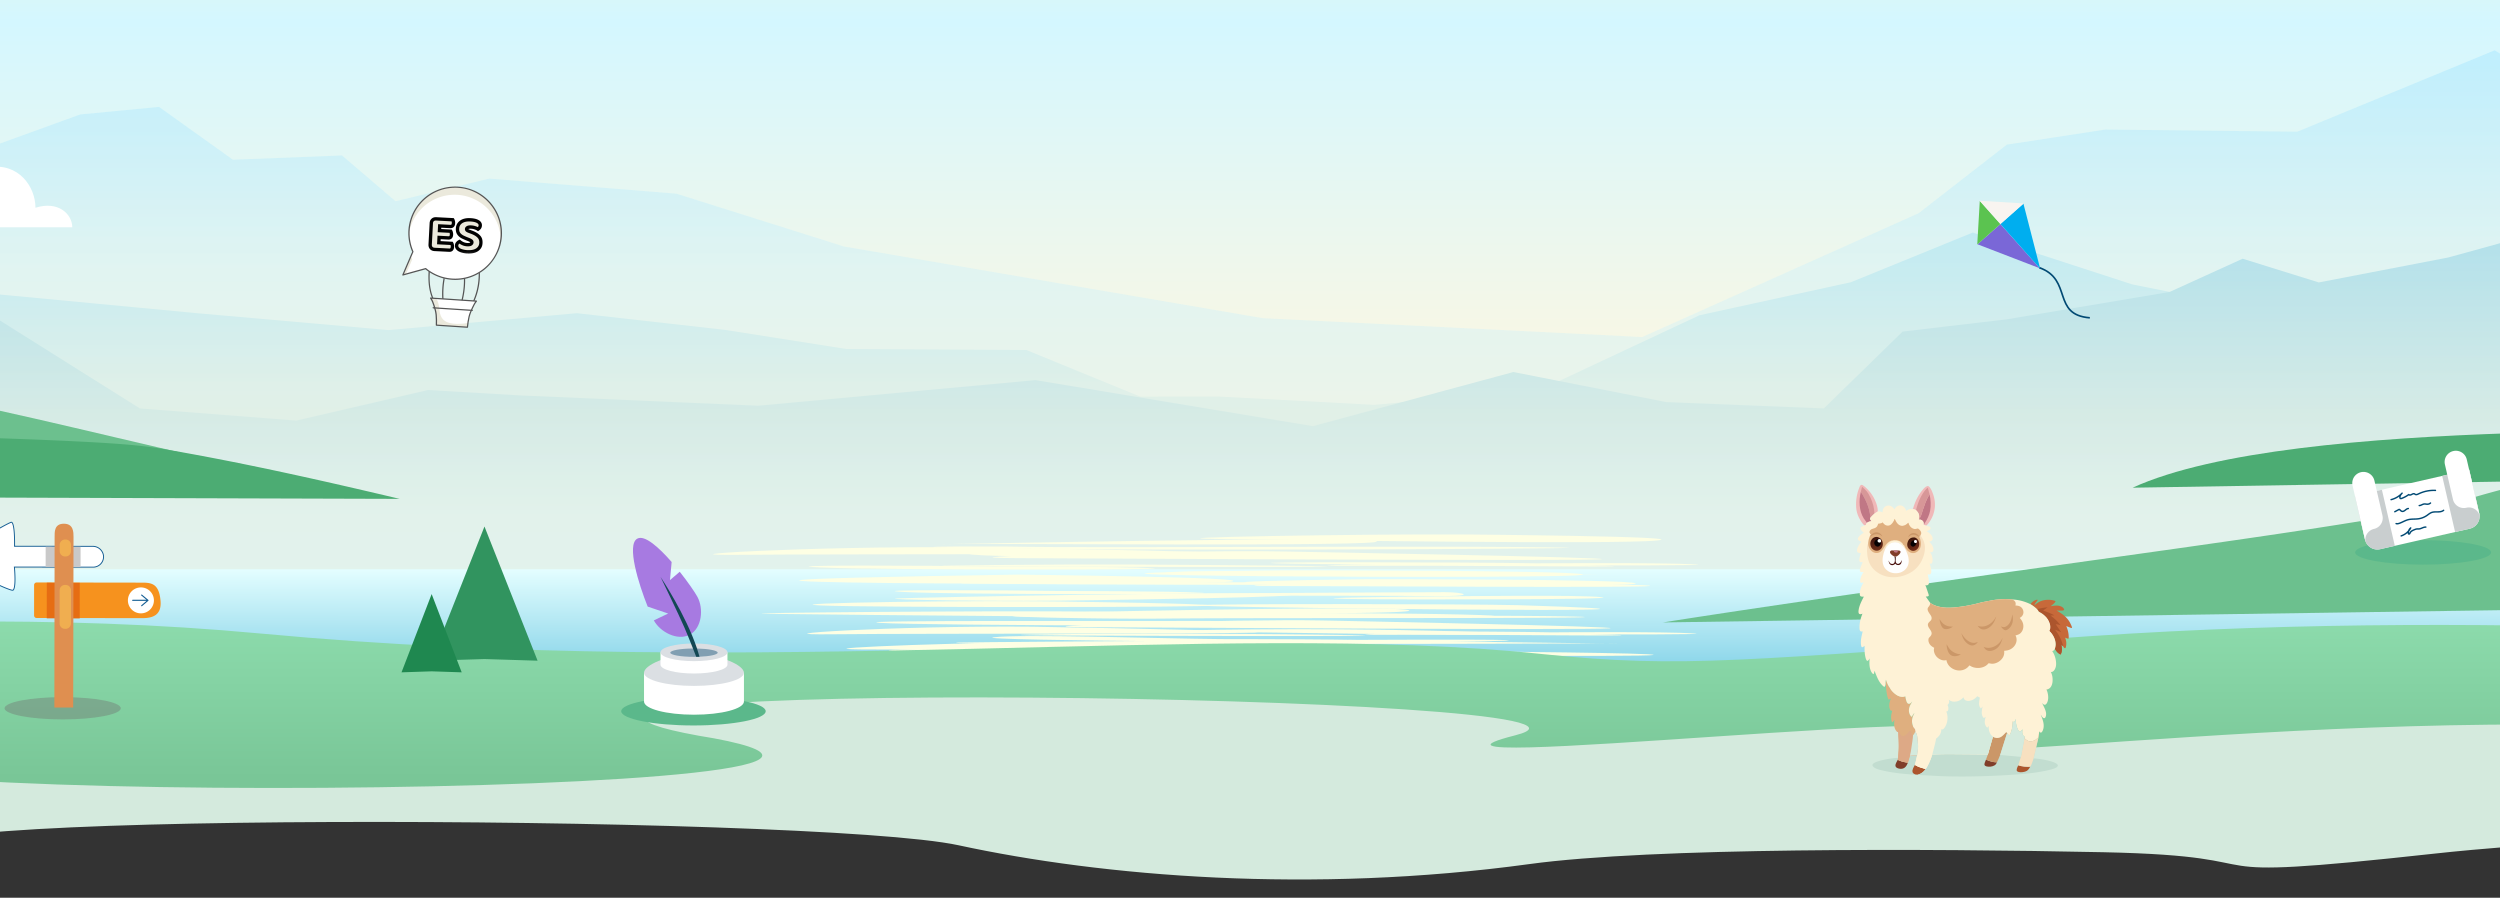 <svg xmlns="http://www.w3.org/2000/svg" width="660" height="237" fill="none" preserveAspectRatio="none" viewBox="0 0 660 237"><rect x="0" y="0" width="660" height="237" fill="#333333" stroke="none"/><g clip-path="url(#a)"><path fill="url(#b)" d="M-112.828-.041h856.059v158.3h-856.059z"/><g clip-path="url(#c)"><mask id="e" width="1234" height="466" x="-301" y="-17" maskUnits="userSpaceOnUse" style="mask-type:alpha"><path fill="url(#d)" d="M-300.33 448.129H932.425V-16.427H-300.33z"/></mask><g mask="url(#e)" opacity=".3"><path fill="url(#f)" d="m-266.611 1.337 57.532 16.932 37.724 17.926 50.734-14.94h37.724l54.636 26.889 49.43-17.927 20.815-1.989 19.513 13.943 28.775-1.14 14.152 12.093 24.717-5.975 49.433 3.984 44.227 13.942 110.573 18.921 100.167 4.979 72.976-32.688 23.286-18.1 26.018-3.986 50.656.563 52.109-21.476 26.018 16.002 61.139-15.934 28.619-1.992 33.822 8.962L855.015-.587l41.626-9.959 39.028 18.921 26.749-2.986V324.07H-266.611z"/><path fill="url(#g)" d="m953.199 38.206-50.572 24.437-53.33 8.297-75.341 6.767-38.413 3.594-44.989-1.267-45.049-3.007-45.608 5.443-36.994-7.39-42.098-13.687-32.148 13.108-40.017 8.735-41.801 19.58-44.006 4.073-41.009-2.191-20.809.018-30.055-12.307-47.503-.268-31.971-5.037-39.186-4.42-49.728 4.459-49.844-4.394-89.865-8.509L-88.7 61.723l-49.867-24.696-47.561 22.627-78.932-21.448v291.993H1003.51V45.951z"/><path fill="url(#h)" d="m1025.73 119.098-69.09 4.003-63.718-9.893-29.847-10.237-24.922-16.865-61.131-11.379-64.854-6.388-30.428-10.12-35.438 9.766-34.145 6.578-20.1-6.262-19.274 8.77-43.167 7.257-27.318 3.205-20.812 20.3-41.628-1.683-40.326-7.934-52.93 14.296-73.254-12.159-73.202 6.763-62.672-2.713-24.479-1.43-34.773 8.065-41.294-3.205-70.58-44.354-29.715 17.634-127.981-35.269-98.091 46.29 98.091 239.417H1037.68V122.557z"/></g></g><path fill="#545454" d="M113.264 70.752c-.155.944-.18 1.918-.16 2.87.041 1.941.372 3.928 1.23 5.69.538 1.1 1.285 2.084 2.245 2.847.167.133.391-.114.224-.248-2.966-2.363-3.594-6.57-3.317-10.133.026-.32.056-.644.105-.963.034-.21-.292-.277-.326-.067zM126.347 71.984c.053.684.007 1.383-.057 2.065a17.2 17.2 0 0 1-1.153 4.824 15 15 0 0 1-1.721 3.145c-.122.174.122.395.248.223 1.973-2.745 2.99-6.144 3.031-9.513a10 10 0 0 0-.013-.765c-.015-.211-.35-.194-.331.022zM117.783 70.884c-1.167 3.4-1.301 7.02-.765 10.553.033.21.364.188.331-.022-.532-3.51-.397-7.09.759-10.464.07-.202-.257-.265-.325-.067M122.317 71.628c.458 3.517-.12 7.046-1.337 10.362-.073.198.221.353.295.151 1.237-3.37 1.839-6.953 1.372-10.535-.029-.21-.359-.191-.33.022"/><path fill="#fff" d="m119.625 79.084.299.02 5.853.389s-.821.946-1.721 3.41c-.333.907-.506 2.2-.653 3.478l-3.945-.261-.299-.021-3.945-.262c.023-1.29.025-2.59-.186-3.538-.566-2.559-1.339-3.612-1.339-3.612l5.937.392z"/><path fill="#fff" d="M121.513 84.299a9.4 9.4 0 0 1-1.889.09c-.68-.041-1.878.055-2.345-.574-.266-.357-.265-.953-.304-1.376-.049-.53-.11-1.043-.233-1.561-.094-.38-.197-.758-.328-1.129l8.671.576s-.928.983-1.869 3.534c-.484.325-1.147.356-1.703.436z"/><path fill="#ebe9dc" d="M115.128 78.785c.646.855.8 2.083.899 3.11.13 1.341.61 2.52 1.906 3.107 1.027.464 2.384.54 3.501.482.686-.035 1.411-.08 2.105-.217-.048.365-.094.74-.14 1.114l-8.188-.545c.023-1.29.025-2.59-.187-3.537-.565-2.56-1.339-3.613-1.339-3.613l1.438.098z"/><path fill="#fff" stroke="#fff" stroke-miterlimit="10" stroke-width=".111" d="M124.939 50.387c-6.197-2.636-13.359.237-16.003 6.416a12.1 12.1 0 0 0 .049 9.645l-2.628 6.146 6.01-1.661a12.2 12.2 0 0 0 3.004 1.829c6.197 2.635 13.359-.238 16.003-6.416 2.643-6.179-.238-13.32-6.436-15.955z"/><path fill="#ebe9dc" d="M108.796 58.81c2.643-6.178 9.81-9.05 16.003-6.416a12.16 12.16 0 0 1 7.402 11.707 12.156 12.156 0 0 0-7.154-13.67c-6.197-2.635-13.36.238-16.003 6.417a12.1 12.1 0 0 0-.969 4.261c.16-.775.401-1.543.72-2.294zM108.845 68.456a14 14 0 0 1-.286-.718l-2.098 4.9.672-.187 1.706-3.992z"/><path fill="#545454" d="M125.015 50.24a12.5 12.5 0 0 0-7.878-.62 12.3 12.3 0 0 0-6.588 4.187c-1.952 2.406-2.947 5.525-2.727 8.613.058.793.193 1.584.4 2.354q.162.596.382 1.175.056.15.119.3c.008.025.12.25.119.124-.002.009-.014.024-.016.033-.023.176-.169.399-.238.56l-.442 1.038c-.631 1.473-1.266 2.94-1.889 4.415q-.021.051-.042.096a.166.166 0 0 0 .201.23c1.759-.486 3.513-.974 5.27-1.456.245-.067.491-.138.74-.204l-.165-.034c2.335 1.912 5.318 2.946 8.337 2.841a12.46 12.46 0 0 0 7.328-2.73c2.066-1.665 3.678-4.178 4.294-6.868.617-2.69.307-5.391-.801-7.823a12.42 12.42 0 0 0-6.398-6.235c-.196-.085-.348.213-.152.294 3.236 1.389 5.742 4.136 6.785 7.493s.52 7.128-1.419 10.102a12 12 0 0 1-8.506 5.337 12.15 12.15 0 0 1-5.174-.448 12.2 12.2 0 0 1-3.544-1.8q-.154-.113-.305-.234c-.081-.067-.194-.203-.303-.22-.07-.015-.154.022-.221.04q-2.856.79-5.703 1.58l-.169.046.202.231 1.606-3.75.885-2.067c.045-.108.125-.232.149-.349.031-.147-.085-.31-.139-.444a12.026 12.026 0 0 1-.557-1.745c-.744-3.12-.165-6.458 1.551-9.166 1.414-2.238 3.587-3.957 6.078-4.857s5.264-.948 7.798-.128c.335.11.667.237.997.372.196.081.347-.213.151-.294z"/><mask id="i" width="15.508" height="10.78" x="112.585" y="56.708" fill="#000" maskUnits="userSpaceOnUse"><path fill="#fff" d="M112.585 56.708h15.508v10.78h-15.508z"/><path d="M113.859 58.946q.03-.57.379-.883.348-.315.918-.284l4.372.232q.084.15.138.393.067.242.053.507-.027.504-.263.703-.224.201-.581.182l-2.795-.148-.065 1.232 2.98.158q.085.15.139.393.068.229.053.494-.027.504-.25.704-.222.201-.581.182l-2.437-.13-.074 1.392 3.405.18q.085.15.138.393.067.242.053.507-.027.504-.264.717-.223.2-.581.182l-3.868-.206q-.569-.03-.883-.379-.313-.348-.283-.918zm9.396 4.111a17 17 0 0 1-1.038-.453 3.4 3.4 0 0 1-.795-.547 2.2 2.2 0 0 1-.507-.718q-.164-.42-.132-1.003.059-1.126.956-1.756.91-.63 2.473-.546.57.03 1.056.135t.821.296q.35.178.534.454a.93.93 0 0 1 .167.606 1.1 1.1 0 0 1-.19.588q-.172.23-.406.39a2.9 2.9 0 0 0-.765-.36 3.8 3.8 0 0 0-1.065-.202q-.596-.03-.884.126-.287.144-.3.396a.4.4 0 0 0 .155.34q.166.129.505.253l.69.262q1.224.464 1.853 1.122.644.645.587 1.704-.06 1.127-.984 1.781-.924.642-2.646.55a6 6 0 0 1-1.134-.166 3.7 3.7 0 0 1-.899-.326 1.9 1.9 0 0 1-.584-.51 1.1 1.1 0 0 1-.177-.673.97.97 0 0 1 .26-.637q.239-.267.512-.398.355.31.874.551.532.24 1.168.275.65.034.924-.15.276-.186.29-.45a.44.44 0 0 0-.191-.409 2.5 2.5 0 0 0-.581-.31z"/></mask><path fill="#ebe9dc" d="M113.859 58.946q.03-.57.379-.883.348-.315.918-.284l4.372.232q.084.15.138.393.067.242.053.507-.027.504-.263.703-.224.201-.581.182l-2.795-.148-.065 1.232 2.98.158q.085.15.139.393.068.229.053.494-.027.504-.25.704-.222.201-.581.182l-2.437-.13-.074 1.392 3.405.18q.085.15.138.393.067.242.053.507-.027.504-.264.717-.223.2-.581.182l-3.868-.206q-.569-.03-.883-.379-.313-.348-.283-.918zm9.396 4.111a17 17 0 0 1-1.038-.453 3.4 3.4 0 0 1-.795-.547 2.2 2.2 0 0 1-.507-.718q-.164-.42-.132-1.003.059-1.126.956-1.756.91-.63 2.473-.546.57.03 1.056.135t.821.296q.35.178.534.454a.93.93 0 0 1 .167.606 1.1 1.1 0 0 1-.19.588q-.172.23-.406.39a2.9 2.9 0 0 0-.765-.36 3.8 3.8 0 0 0-1.065-.202q-.596-.03-.884.126-.287.144-.3.396a.4.4 0 0 0 .155.34q.166.129.505.253l.69.262q1.224.464 1.853 1.122.644.645.587 1.704-.06 1.127-.984 1.781-.924.642-2.646.55a6 6 0 0 1-1.134-.166 3.7 3.7 0 0 1-.899-.326 1.9 1.9 0 0 1-.584-.51 1.1 1.1 0 0 1-.177-.673.97.97 0 0 1 .26-.637q.239-.267.512-.398.355.31.874.551.532.24 1.168.275.65.034.924-.15.276-.186.29-.45a.44.44 0 0 0-.191-.409 2.5 2.5 0 0 0-.581-.31z"/><path fill="#000" d="m119.528 58.011.385-.217-.12-.212-.242-.013zm.138.393-.432.095.003.011.003.011zm-.21 1.21-.286-.337-.01.009zm-3.376.034.023-.442-.441-.023-.024.442zm-.065 1.232-.442-.023-.023.441.441.024zm2.98.158.385-.217-.119-.212-.242-.013zm.139.393-.432.095.003.015.005.015zm-3.215 1.25.023-.441-.441-.023-.023.441zm-.074 1.392-.441-.024-.024.442.442.023zm3.405.18.385-.217-.119-.212-.243-.012zm.138.393-.431.095.002.011.003.011zm-.211 1.224-.295-.329zm-5.332-.403.329-.295zm.014-6.521.441.023c.016-.29.106-.463.234-.578l-.296-.328-.296-.33c-.338.305-.5.72-.525 1.19zm.379-.883.296.328c.127-.114.309-.186.599-.17l.023-.442.024-.441c-.47-.025-.9.092-1.238.396zm.918-.284-.023.442 4.371.232.024-.442.023-.442-4.371-.231zm4.372.232-.385.217c.028.05.061.136.091.271l.432-.095.432-.096a1.9 1.9 0 0 0-.185-.514zm.138.393-.426.117q.047.17.037.367l.442.023.442.024a2 2 0 0 0-.068-.649zm.053.507-.442-.023c-.015.287-.087.372-.107.389l.286.337.285.338c.295-.25.399-.634.42-1.017zm-.263.703-.296-.328c-.045.04-.116.076-.262.069l-.023.441-.023.442c.331.017.647-.068.9-.295zm-.581.182.023-.441-2.795-.148-.023.441-.023.442 2.795.148zm-2.795-.148-.442-.023-.065 1.232.442.023.441.023.066-1.231zm-.065 1.232-.024.442 2.981.158.023-.442.024-.441-2.981-.159zm2.98.158-.385.217c.028.05.062.136.092.271l.432-.095.431-.096a1.9 1.9 0 0 0-.185-.514zm.139.393-.424.125q.045.149.036.346l.441.023.442.023a1.9 1.9 0 0 0-.071-.642zm.053.494-.441-.023c-.016.293-.086.382-.104.398l.295.33.296.328c.279-.251.376-.632.396-1.01zm-.25.704-.295-.329c-.045.04-.117.077-.262.07l-.024.44-.023.442c.331.018.647-.067.9-.294zm-.581.182.024-.442-2.438-.129-.023.442-.023.441 2.437.13zm-2.437-.13-.441-.023-.074 1.391.441.023.442.024.074-1.391zm-.074 1.392-.023.441 3.404.18.024-.441.023-.441-3.404-.181zm3.405.18-.385.217c.028.05.062.136.092.271l.431-.095.432-.096a1.9 1.9 0 0 0-.185-.514zm.138.393-.426.117q.048.17.038.367l.441.023.442.024a2 2 0 0 0-.068-.649zm.053.507L119 65.13c-.016.284-.087.382-.118.411l.295.329.296.329c.284-.256.389-.635.41-1.022zm-.264.717-.295-.329c-.045.04-.117.077-.262.069l-.024.442-.023.441c.331.018.647-.067.9-.294zm-.581.182.024-.442-3.868-.205-.024.441-.023.442 3.868.205zm-3.868-.206.024-.441c-.29-.016-.464-.106-.578-.233l-.329.296-.329.295c.304.338.719.5 1.189.525zm-.883-.379.329-.295c-.114-.127-.186-.31-.171-.6l-.441-.023-.442-.023c-.025.47.092.9.396 1.237zm-.283-.918.441.024.297-5.604-.441-.023-.442-.024-.297 5.604zm9.693-1.492-.164.41.002.002zm-1.038-.453-.201.394.009.004zm-1.302-1.265-.412.16.004.009.003.008zm.824-2.76-.251-.363-.003.002zm3.529-.41.094-.432zm.821.296-.218.385.009.005.008.004zm.534.454-.367.246.006.009zm-.023 1.194.354.264.006-.008zm-.406.39-.257.36.251.18.255-.175zm-.765-.36-.148.418.01.003zm-1.949-.076.199.395.007-.003.007-.004zm-.145.736-.288.336.009.007.008.007zm.505.253.157-.413-.005-.002zm.69.262-.157.414zm1.853 1.122-.319.305.006.007zm-.397 3.485.252.364.003-.003zm-3.78.384.11-.428-.009-.002zm-.899-.326-.224.381.008.005.008.004zm-.584-.51-.371.241.006.01.007.01zm.083-1.31.321.304.007-.008zm.512-.398.291-.333-.22-.192-.263.127zm.874.551-.186.401.004.002zm2.092.124.247.368zm.099-.858-.269.35.007.007.008.005zm-.581-.31.166-.41-.004-.001zm-.547-.215.165-.41q-.56-.225-1.012-.442l-.191.399-.192.398q.482.232 1.066.466zm-1.038-.453.2-.394a3 3 0 0 1-.692-.475l-.303.322-.303.322q.383.358.897.619zm-.795-.547.303-.322a1.7 1.7 0 0 1-.404-.572l-.406.176-.405.177q.215.491.609.863zm-.507-.718.412-.16c-.08-.208-.121-.476-.103-.82l-.441-.023-.442-.024c-.023.434.025.834.162 1.188zm-.132-1.003.441.023c.033-.62.286-1.078.769-1.417l-.254-.362-.254-.362c-.713.5-1.097 1.213-1.144 2.094zm.956-1.756.252.364c.499-.345 1.214-.521 2.198-.469l.023-.441.024-.442c-1.1-.058-2.034.13-2.748.624zm2.473-.546-.023.441q.538.03.985.126l.094-.432.094-.432a7 7 0 0 0-1.126-.145zm1.056.135-.094.432c.292.064.522.15.697.249l.218-.385.219-.384a3.4 3.4 0 0 0-.946-.344zm.821.296-.201.394a.94.94 0 0 1 .368.306l.367-.246.367-.247a1.8 1.8 0 0 0-.7-.6zm.534.454-.361.255c.062.087.094.19.087.328l.441.023.442.024a1.38 1.38 0 0 0-.248-.886zm.167.606-.441-.023a.66.66 0 0 1-.11.355l.361.256.36.256c.171-.241.256-.52.272-.82zm-.19.588-.355-.264q-.127.17-.301.29l.25.364.249.365q.296-.202.511-.49zm-.406.39.256-.36a3.3 3.3 0 0 0-.883-.42l-.138.42-.138.421c.298.098.507.2.646.3zm-.765-.36.148-.416a4.2 4.2 0 0 0-1.19-.227l-.023.441-.024.442c.352.018.664.08.941.177zm-1.065-.202.023-.441c-.422-.023-.818.014-1.119.18l.212.387.213.388c.081-.045.274-.092.647-.072zm-.884.126-.198-.395c-.288.145-.524.397-.543.768l.441.023.442.023-.002.009-.006.01c0 .001.013-.017.065-.043zm-.3.396-.441-.023a.85.85 0 0 0 .308.699l.288-.336.288-.335-.011-.01.004.007q.004.007.005.015l.001.006zm.155.34-.271.35c.164.126.381.23.623.318l.153-.415.152-.415a1.6 1.6 0 0 1-.386-.187zm.505.253-.158.413.691.263.157-.414.157-.413-.69-.262zm.69.262-.157.414c.78.295 1.332.639 1.691 1.013l.319-.305.32-.306c-.481-.502-1.164-.906-2.017-1.23zm1.853 1.122-.313.312c.326.326.491.765.459 1.369l.441.023.442.024c.043-.81-.184-1.507-.716-2.04zm.587 1.704-.441-.023c-.033.615-.292 1.085-.799 1.444l.256.36.255.361c.727-.514 1.124-1.232 1.171-2.118zm-.984 1.781-.252-.363c-.503.35-1.271.53-2.371.472l-.023.442-.024.441c1.197.064 2.192-.122 2.922-.628zm-2.646.55.023-.44a5.4 5.4 0 0 1-1.047-.154l-.11.428-.11.429q.573.145 1.22.18zm-1.134-.166.101-.43a3.3 3.3 0 0 1-.792-.287l-.208.39-.208.391q.448.237 1.006.367zm-.899-.326.223-.382a1.4 1.4 0 0 1-.449-.387l-.358.26-.358.26c.183.251.427.46.718.63zm-.584-.51.371-.24a.66.66 0 0 1-.107-.41l-.441-.023-.442-.023c-.018.337.064.655.248.937zm-.177-.673.441.023a.53.53 0 0 1 .14-.356l-.321-.304-.322-.304a1.42 1.42 0 0 0-.38.918zm.26-.637.328.296c.129-.143.255-.237.376-.296l-.192-.398-.192-.398a2.1 2.1 0 0 0-.649.5zm.512-.398-.291.333q.413.359.979.62l.186-.402.186-.401a3.2 3.2 0 0 1-.769-.483zm.874.551-.182.403a3.7 3.7 0 0 0 1.327.313l.023-.441.023-.442q-.56-.031-1.008-.236zm1.168.275-.023.441c.45.024.884-.017 1.194-.224l-.247-.368-.246-.367c-.057.039-.24.098-.655.076zm.924-.15.247.367c.267-.18.466-.444.485-.794l-.442-.023-.442-.024c0 .011-.002.018-.009.03a.3.3 0 0 1-.085.076zm.29-.45.442.023a.88.88 0 0 0-.379-.794l-.254.362-.254.362.008.006-.004-.007-.001-.002v.026zm-.191-.409.27-.35a3 3 0 0 0-.685-.37l-.166.41-.166.41c.233.095.386.18.478.25zm-.581-.31.162-.411-.547-.215-.162.411-.162.412.547.215z" mask="url(#i)"/><path fill="#545454" d="M119.637 79.248q2.673.18 5.347.357c.268.019.536.033.804.052l-.133-.275c-.464.536-.792 1.223-1.091 1.856-.348.737-.674 1.5-.873 2.29-.232.923-.345 1.88-.454 2.824l.154-.131c-2.154-.141-4.311-.287-6.465-.428q-.862-.056-1.724-.116l.177.153c.015-.927.032-1.862-.065-2.79-.09-.813-.308-1.616-.563-2.396-.229-.688-.492-1.451-.926-2.046l-.13.257c1.729.113 3.458.23 5.187.342.25.015.5.035.75.05.215.013.188-.317-.022-.33q-2.593-.17-5.187-.34c-.251-.016-.5-.036-.751-.051-.125-.008-.196.162-.13.257.42.574.668 1.303.887 1.97.255.78.474 1.584.554 2.4.09.894.075 1.799.056 2.698-.002.099.092.15.177.154 2.154.14 4.311.287 6.464.428q.864.054 1.724.116c.067.005.145-.065.154-.131.104-.918.214-1.839.431-2.733.191-.792.517-1.555.864-2.292.285-.61.599-1.272 1.041-1.786.101-.119.005-.265-.133-.276-1.792-.12-3.579-.236-5.37-.356l-.778-.052c-.214-.013-.188.318.023.33z"/><path fill="#545454" d="m124.667 81.774-3.476-.228c-1.859-.121-3.713-.246-5.572-.367l-1.273-.086c-.214-.012-.188.318.023.33l3.476.228c1.859.121 3.712.246 5.571.367l1.273.086c.215.013.188-.318-.022-.33"/><path fill="#fff" d="M718.431 68.842h-56.875c-2.031-6.3 1.956-9.056 4.665-9.806-1.355-2.95-.678-10.331 6.394-12.526 7.072-2.194 13.065 3.176 14.971 6.826 10.758-3.825 19.41 1.5 18.958 9.206 9.555-3.45 11.887 2.12 11.887 6.3M19.076 59.998H-17.88c-1.185-7.31 6.854-6.482 6.854-6.482s0-8.014 7.983-9.34 12.406 5.14 12.406 10.673c6.055-1.94 9.714 1.732 9.714 5.149"/><path stroke="#014973" stroke-miterlimit="10" stroke-width=".442" d="M538.35 70.654c8.922 3.136 3.224 12.452 13.366 13.247"/><path fill="#7a67d7" d="m522.062 64.492 16.457 6.34-10.415-11.686z"/><path fill="#5bc350" d="M522.664 53.042 522 64.455l.063.037 6.042-5.346z"/><path fill="#00aeef" d="m538.521 70.833.075.044-4.412-17.11-6.079 5.38z"/><path fill="#f8f4f0" d="M522.666 53v.042l5.44 6.104 6.079-5.379-.028-.07z"/><g clip-path="url(#j)"><path fill="url(#k)" d="M877.227 150.292H-188.771v497.082H877.227z"/></g><g fill="#feffe4" clip-path="url(#l)"><path d="M281.89 145.869c-8.971.473-33.012-.434-25.018.55 7.995.984 86.365.632 86.365.308 0-.323-27.372.173-38.697-.261-7.496-.277-15.056-.477-22.65-.597M333.118 170.112c-32.791 1.242-87.872-.295-80.006-.48 7.865-.184 133.781-1.055 144.252-.662 10.47.392-64.246 1.142-64.246 1.142M248.992 143.637c7.478-.24 118.861.75 114.375-.758-4.485-1.509-121.853.999-114.375.758M424.477 151.692c-7.622-.174-121.1.54-116.528-.548 4.571-1.087 124.142.72 116.528.548M298.368 149.038c-19.42-.095-60.679.296-46.72.443s106.789.337 98.321.05c-8.469-.286-51.601-.493-51.601-.493M299.66 153.641c-134.269.372 68.179 1.11 67.274.571-4.248-.494-67.274-.571-67.274-.571M266.073 144.293c-21.53-.098-22.966.113-15.789.346 37.534.815 165.064.322 163.937-.035-24.609-.689-124.472.181-148.148-.311M284.618 161.756c-23.87.464-20.813 1.108-5.06 1.2s125.592.536 114.074-.425-109.014-.775-109.014-.775M381.496 156.327c-23.052.096-86.164.36-76.454.701s58.254.164 72.205.341 9.086-1.063 4.249-1.042"/><path d="M394.478 148.706c-25.118-.169-59.093.766-36.644.66s60.069.282 67.353.148c7.285-.135-30.709-.808-30.709-.808M337.632 145.573c-24.48-.459-97.244 1.647-69.363 1.771 27.882.124 148.249.8 154.364.31 6.114-.49-85.001-2.081-85.001-2.081M338.996 150.56c-116.981 1.315 82.13 2.509 78.879 1.098-2.038-1.141-78.879-1.098-78.879-1.098"/><path d="M405.638 148.718c-18.365-.33-80.243-.429-68.688 0 11.554.43 119.686.844 110.844.295s-42.156-.295-42.156-.295M285.149 158.883c-26.554-.574-81.599.335-68.681.946s106.079.53 103.344 0-34.663-.946-34.663-.946M383.871 153.752c-32.639-.499-64.734.943-48.349.944s97.99.532 100.036 0c2.045-.531-51.687-.944-51.687-.944"/><path d="M290.029 158.426c-25.119.529-59.158-.138-53.036-.443 6.122-.306 91.797-1.889 102.677-1.138s-49.641 1.581-49.641 1.581M383.355 157.425c-12.402.01-40.965.456-28.04.689s73.353.223 67.612-.456-39.572-.233-39.572-.233M262.004 149.54c-15.495-.24-60.844-.434-45.307.272 15.538.705 95.773.68 87.613.199s-42.306-.471-42.306-.471M319.281 163.928c-19.721.121-97.244-.258-87.046.502s126.051.989 126.949.608-39.903-1.11-39.903-1.11M400.873 159.764c-13.636-.351-80.243-.407-85.001 0-8.956.551 166.134 2.528 85.001 0M288.622 161.454c-23.747-.295-100.595.346-85.632.597s138.044 1.315 143.484.934-57.852-1.531-57.852-1.531M322.331 168.722c-16.435-.148-53.108-1.379-60.048-.47-6.94.91 99.24 1.59 101.134 1.023s-41.086-.553-41.086-.553M292.009 170.977c-141.639.411 20.555 2.638 44.252 1.493 13.88-1.107-44.252-1.493-44.252-1.493M363.482 166.243c-27.874-.443-66.7.343-50.761.466 15.94.122 86.121 1.341 83.566.634-2.555-.706-32.805-1.1-32.805-1.1M363.482 170.651c-18.394-.26-70.331-.392-54.478-.358s65.796 1.568 73.382 1.221-18.904-.863-18.904-.863M288.83 175.506c-23.388-.064-58.784 1.359-43.612 1.36s103.272 1.898 99.677.334c-3.596-1.564-56.065-1.694-56.065-1.694M363.482 172.637c-21.53.409-74.917.965-50.76 1.173 24.156.208 87.993.763 86.12 0s-35.36-1.173-35.36-1.173M361.523 179.062c-20.856-.252-71.538.326-52.519.943s95.586.764 89.859-.183-37.34-.76-37.34-.76M330.764 182.794c-13.794.182-59.251-.382-54.658.226s114.928.703 102.16.211c-12.767-.491-47.502-.437-47.502-.437M313.683 185.629c-31.154-.361-69.463 1.451-46.476 1.227 22.987-.225 99.598 1.298 101.643.566s-55.167-1.793-55.167-1.793M357.318 184.654c-22.478-.018-56.187.656-39.336.885s78.154.852 73.045.095c-5.11-.758-33.709-.98-33.709-.98M304.719 189.072c-20.432.187-59.25.613-43.928.903s82.747 1.033 84.793.244c2.045-.79-40.865-1.147-40.865-1.147M376.737 187.825c-21.96-.026-57.205.483-42.902.632s66.399.782 66.908.11c.51-.671-24.006-.742-24.006-.742M345.885 192.255c-19.549.061-55.303.053-43.555.472s70.999.667 72.535-.079c1.536-.747-28.98-.393-28.98-.393M254.691 144.483c-42.048-.338-84.097 2.256-58.748 1.989s141.689 0 123.259-.663c-18.429-.662-64.511-1.326-64.511-1.326M268.52 151.699c-152.009 2.286 43.879 3.012 56.445 1.855 7.485-1.192-56.445-1.855-56.445-1.855M387.316 141.109c-28.8-.184-87.556.877-65.667 1.181s105.412 1.493 115.775.398-50.108-1.579-50.108-1.579"/><path d="M299.064 164.094c-8.023.475-29.546-.434-22.369.55 7.176.985 77.235.632 77.235.309s-24.479.172-34.606-.261a855 855 0 0 0-20.26-.598M344.88 188.334c-29.324 1.243-78.592-.295-71.552-.479 7.041-.185 119.643-1.056 129.023-.663 9.38.392-57.471 1.142-57.471 1.142M269.647 161.86c6.681-.24 106.301.749 102.289-.759-4.011-1.508-108.978 1.001-102.289.759M426.58 169.914c-6.811-.174-108.296.54-104.213-.547s111.024.72 104.213.547M313.805 167.267c-17.367-.096-54.27.295-41.79.442s95.515.337 87.915.05c-7.6-.286-46.125-.492-46.125-.492M314.975 171.864c-120.095.371 61.002 1.109 60.169.571-3.818-.495-60.169-.571-60.169-.571M284.919 162.515c-41.898-.213 1.378 1.033 23.353.782s120.755.05 109.15-.472c-21.989-.688-111.325.183-132.503-.31M301.504 179.979c-21.35.463-18.659 1.108-4.521 1.199 14.138.092 112.33.536 102.017-.425-10.313-.96-97.496-.774-97.496-.774M388.178 174.549c-20.619.096-77.057.361-68.38.701 8.677.341 52.103.164 64.59.341s8.096-1.062 3.79-1.042M399.76 166.929c-22.463-.17-52.856.766-32.776.659 20.081-.106 53.725.282 60.234.148s-27.458-.807-27.458-.807"/><path d="M348.921 163.8c-21.896-.459-86.968 1.647-62.036 1.771s132.583.8 138.051.311c5.469-.488-76.015-2.082-76.015-2.082M361.25 152.902c-104.607 1.312 73.368 2.509 70.547 1.098-1.823-1.141-70.547-1.098-70.547-1.098M409.707 166.94c-16.42-.33-71.767-.429-61.425 0 10.341.43 107.033.845 99.132.296-7.902-.549-37.707-.296-37.707-.296M303.916 171.974c-23.719-.574-72.98.335-61.425.945 11.554.609 94.876.531 92.443 0-2.433-.532-31.018-.945-31.018-.945M390.273 171.974c-29.195-.497-57.895.943-43.24.945 14.655.001 87.635.531 89.458 0 1.823-.532-46.218-.945-46.218-.945M306.363 176.649c-22.506.53-52.914-.138-47.438-.451s82.101-1.889 91.862-1.138-44.424 1.589-44.424 1.589M389.814 175.647c-11.095.011-36.601.456-25.119.689 11.483.234 65.603.223 60.471-.456-5.131-.678-35.352-.233-35.352-.233M279.58 156.027c-13.859-.24-54.414-.433-40.52.272s85.654.68 78.355.198-37.835-.47-37.835-.47M332.5 182.151c-17.64.121-86.967-.258-77.845.502s112.724.988 113.528.608c.804-.381-35.683-1.11-35.683-1.11M405.48 177.986c-12.164-.351-71.767-.407-76.022 0-7.981.551 148.966 2.531 76.022 0M305.086 179.676c-21.243-.295-89.96.347-76.583.598s123.439 1.315 128.32.934c4.88-.381-51.737-1.532-51.737-1.532M335.235 186.944c-14.698-.148-47.488-1.378-53.703-.469s88.754 1.589 90.426 1.022c1.672-.566-36.723-.553-36.723-.553M308.1 189.199c-27.135.062-68.968.738-47.489.981 21.48.244 74.638 1.624 87.061.512 12.423-1.111-39.572-1.493-39.572-1.493M372.037 184.465c-24.932-.443-59.653.344-45.4.466s76.999 1.342 74.738.635-29.338-1.101-29.338-1.101M372.037 188.873c-16.449-.258-62.904-.391-48.723-.357s58.849 1.567 65.624 1.22-16.901-.863-16.901-.863M305.272 193.728c-20.913-.063-52.576 1.359-39.005 1.361 13.571.001 92.357 1.897 89.141.333s-50.136-1.694-50.136-1.694M372.037 190.859c-19.277.41-67.002.965-45.4 1.181 21.602.215 78.699.763 76.999 0s-31.599-1.181-31.599-1.181M370.286 197.286c-18.66-.254-63.981.325-46.972.942 17.009.616 85.489.764 80.379-.183s-33.407-.759-33.407-.759M342.778 201.017c-12.33.181-52.986-.383-48.881.225s102.785.704 91.367.211-42.486-.436-42.486-.436M327.498 203.852c-27.86-.362-62.121 1.45-41.567 1.226s89.077 1.299 90.907.567-49.34-1.793-49.34-1.793M366.532 202.876c-20.095-.018-50.237.657-35.166.885 15.071.229 69.894.852 65.308.095s-30.142-.98-30.142-.98M319.482 207.294c-18.272.188-52.993.614-39.285.904 13.707.289 73.999 1.033 75.829.243s-36.544-1.147-36.544-1.147M383.871 206.048c-19.643-.027-51.163.482-38.374.631s59.387.782 59.84.111c.452-.672-21.466-.742-21.466-.742M356.298 210.478c-17.482.062-49.454.053-38.947.472s63.492.668 64.863-.08c1.37-.748-25.916-.392-25.916-.392"/><path d="M272.496 165.453c-37.598-.336-75.204 2.258-52.54 1.991s126.719 0 110.234-.663c-16.485-.662-57.694-1.328-57.694-1.328M276.623 169.505c-34.513.329-69.033 2.004-45.335 1.963 23.697-.041 89.12 1.088 95.816-.108 6.696-1.195-50.481-1.855-50.481-1.855M295.167 173.738c-25.757-.183-78.305.876-58.727 1.18s94.266 1.494 103.539.399-44.812-1.579-44.812-1.579"/></g><path fill="#6cc08e" d="m-186.896 119.037 239.826 1.655c-60.284-13.721-109.593-28.36-195.093-28.178-3.06.006-5.964-.71-7.945-1.945-11.65-7.269-24.036-8.905-36.788-8.655z"/><path fill="#4cac73" d="m-186.896 130.782 292.42.921c-20.843-4.942-41.515-9.573-61.548-13.023a115 115 0 0 0-8.172-1.104c-31.72-3.144-168.889-4.136-167.705-5.848-.454-2.981 30.268-2.329 37.59-4.828 1.148-.391.937-1.32-.357-1.553-13.025-2.347-82.245-3.209-91.291-6.31-4.438-2.323 11.718-1.814 14.429-5.598-.697-1.59-7.289-1.727-15.366-1.5z"/><path fill="#6cc08e" d="M825.004 108.223c-20.772-.092-41.823 1.939-63.625 9.711-5.751 2.051-12.335 3.081-19.008 2.954-31.008-.593-56.434.637-90.809 10.855a133 133 0 0 1-13.344 3.221c-38.684 7.258-124.235 17.617-199.251 29.361l386.037-5.649z"/><path fill="#4cac73" d="M743.786 112.39c-16.877 3.085-137.655-3.297-180.786 16.363l264.02-4.36V91c-11.603 2.016-24.051 2.812-28.014 3.844-.755.196-.753.843 0 1.04 1.909.5 5.73.913 7.542 1.578.73.268.669.925-.108 1.137-7.699 2.105-42.358.008-49.321 1.892-.872.236-.852.995.033 1.212 6.173 1.515 26.474.93 27.661 2.353 1.129 2.065-59.671-1.759-67.848 2.035-.649.3-.568.91.153 1.141 4.654 1.493 21.784 1.342 27.028 3.191 1.337.472 1.121 1.693-.359 1.965z"/><path fill="url(#m)" d="M1101 193.917v-28.975s-59.83-5.617-109.096-5.038c-49.278.578-100.254 15.717-160.889 12.793s-166.029-12.512-279.362-4.741c-91.499 6.273-106.95 8.639-144.675 4.696-85.384-8.927-204.273 7.111-338.008-5.387-109.426-10.226-218.656 7.334-294.986 7.058-76.33-.277-108.853-19.243-181.984-18.288v32.995c62.27 19.24 208.236 20.825 344.061 23.57 135.826 2.744 636.891-9.522 753.98-9.522s314.749 2.542 410.959-9.161"/><path fill="#d4eadd" d="M189 195.007c-102.957-16.748 254.367-11.859 211-.877s146.445-10.487 116.5.877 120-12.542 223.5 0c95.334-3.769 57.705-22.808 112-20.007s-49.944 18.755-37.729 23.723c12.214 4.968 64.355-2.562 87.562-.008 23.214 2.558 124.627 5.919 84.658-4.173-39.966-10.092 84.739-4.667 114.509-.989v24.818c-46.67.87-228.039-6.174-183.583 7.015s-220.953 8.873-150.206-1.993c70.755-10.867-80.445-2.867-124.08 1.919-72.72 7.983-35.461.779-87.87-.325-46.121-.972-119.18-1.294-151.5 3.131-57.618 7.884-112.592 3.27-150.703-4.968-38.112-8.239-313.866-9.153-269.205 3.06 44.653 12.214-17.138 13.495-76.405 4.26-59.266-9.236-290.896 20.044-201.463-1.702 90.324-21.963-77.241-14.326-119.985-5.177v-35.71c34.719 3.966 221.364 14.483 174.052 5.672-47.312-8.807 263.105-17.572 198.363 1.454-64.743 19.027 328.498 15.872 225.541-.877z"/><g clip-path="url(#n)"><path fill="#f0b8b8" d="M508.507 138.77c.191-.125.366-.339.511-.514a8 8 0 0 0 1.033-1.629c.931-1.942 1.016-4.11.293-6.14-.225-.632-.654-1.855-1.297-2.159-.23-.025-.401.061-.594.173-.393.228-.707.631-.99.978-1.194 1.468-1.941 3.058-2.433 4.877l-.471.017c.513.02.843.055 1.296.324.384.404.701.788.787 1.359l.011.071c.044.311-.017.622-.071.929l-.042.095c.142.046.282.001.425.03.308.061.653.279.79.566.107.225.131.507.065.748.157.163.473.222.688.276z"/><path fill="#c07785" d="M509.427 130.528c-.457.662-.817 1.42-1.115 2.165l-.675 1.918c-.21.641-.364 1.325-.678 1.925-.103.196-.198.383-.376.521l-.042.095c.141.046.282.001.424.029.309.061.654.279.79.566.107.226.132.507.065.749.143-.096.291-.348.387-.492.608-.91 1.117-2.042 1.333-3.118.28-1.396.165-2.97-.113-4.358"/><path fill="#d79798" d="m509.427 130.528-.493-1.783a4.6 4.6 0 0 0-.625.593c-.975 1.175-1.685 2.704-2.145 4.154-.119.377-.266.813-.308 1.206.384.403.701.787.787 1.358l.011.071c.044.312-.017.622-.071.929.179-.138.273-.324.376-.52.314-.6.468-1.284.678-1.926l.675-1.917c.299-.746.658-1.503 1.116-2.165z"/><path fill="#f0b8b8" d="M495.731 135.042c.021-.726-.146-1.427-.382-2.11a9.95 9.95 0 0 0-2.172-3.607c-.313-.331-1.244-1.279-1.679-1.323-.141-.014-.235.041-.329.141-.185.198-.306.579-.403.832a11.54 11.54 0 0 0-.706 5.296c.119 1.131.543 2.188 1.133 3.155.299.49.604.922 1.037 1.303.057-.019.306-.077.341-.113.029-.03.068-.191.086-.238a1.1 1.1 0 0 1 .192-.307l.028-.034c.358-.314.764-.392 1.22-.438-.162-.183-.304-.343-.395-.574-.005-.165.035-.262.113-.408l.027-.049c.355-.304.641-.681 1.011-.973l.878-.554z"/><path fill="#d79798" d="M494.854 135.595c-.056-1.487-.405-2.833-1.033-4.181-.295-.635-.629-1.246-1.075-1.788-.341-.414-.776-.751-1.163-1.12l-.334 1.381c.262.265.454.644.637.967.647 1.142 1.21 2.402 1.549 3.672.179.674.245 1.367.407 2.043.356-.305.641-.682 1.012-.974"/><path fill="#c07785" d="M493.842 136.569c-.162-.676-.227-1.369-.407-2.043-.339-1.27-.902-2.53-1.549-3.672-.183-.323-.375-.702-.638-.967-.539 2.274-.475 4.94.786 6.975.25.404.619.768.843 1.175.358-.314.764-.392 1.221-.438-.163-.182-.305-.343-.396-.574-.005-.165.035-.262.113-.408z"/><path fill="#c2ddd0" d="m506.145 199.35-1.922.167-.529 1.831c-.888-.114-1.9-.326-2.685-.769.012-.167.05-.334.079-.498-1.288.006-5.741.665-6.606 1.571a.5.5 0 0 0-.146.334c-.003.21.169.399.32.53.629.546 1.758.762 2.555.943 2.223.504 4.455.767 6.725.947.53.042 1.128.145 1.656.1a.6.6 0 0 0 .135-.031c.188.012.381.035.568.023.915-.216 1.519-.733 2.078-1.471-.97-.279-1.972-.539-2.831-1.089.077-.209.112-.433.17-.648z"/><path fill="#803d29" d="m501.008 200.579-.019.043c-.217.483-.767 1.156-.549 1.716.09.23.301.367.52.46.187.08.366.116.566.144l.071.011c.455.063.925-.048 1.285-.338.38-.308.636-.819.811-1.267-.888-.113-1.9-.326-2.685-.769"/><path fill="#ac552d" d="M508.373 203.027c-.97-.278-1.972-.538-2.831-1.089-.296.524-.805 1.278-.621 1.909.058.202.242.379.423.475l.383.153c.188.012.381.035.568.024.915-.216 1.519-.734 2.078-1.472"/><path fill="#c7693a" d="M544.672 170.628c.037.114.162.28.245.369.111.119.118.117.283.123a.4.4 0 0 0 .133-.151c.077-.14.1-.341.125-.497.118-.716.008-1.434-.246-2.109l.516.186c.134.044.235.085.362.021.083-.208.053-.466.041-.686-.053-.941-.273-1.738-.633-2.606l1.051.416c.123.047.24.079.37.105l.073-.048a.3.3 0 0 0-.004-.157c-.088-.35-.257-.695-.417-1.017-.806-1.624-2.096-2.494-3.604-3.39l1.217.013c.235-.007.474.004.677-.137.079-.055.06-.069.075-.157a1.17 1.17 0 0 0-.432-.585c-.904-.645-2.121-.463-3.138-.27.407-.345 1.079-.793 1.3-1.285l-.054-.091c-.278-.139-.566-.191-.869-.244l-.467-.062c-.947-.074-1.956.037-2.814.471-.527.267-.958.61-1.4.992a3 3 0 0 1 .385-.753c.167-.227.388-.407.489-.676l-.04-.071a.6.6 0 0 0-.248.013c-.628.146-1.261.618-1.597 1.164.626.351 1.22.828 1.737 1.325.1.113.202.226.282.355.051.082.106.221.181.277.253.185.555.321.817.498 1.08.733 1.812 1.667 2.138 2.932.086.337.12 1.072-.06 1.383l-.026.035c-.042.069-.101.119-.074.201.031.096.088.149.157.218.879.907 1.521 2.171 1.491 3.458a3.4 3.4 0 0 1-.21 1.079c.397.69.783 1.158 1.492 1.534l.029-.043c.458-.713.375-1.688.193-2.479l-.011-.045c.19.116.341.215.485.391"/><path fill="#ac552d" d="M544.672 170.628c-.035-.314-.161-.621-.257-.92a10.3 10.3 0 0 0-1.889-3.439c.578.165 1.071.415 1.621.644l-1.43-2.101c.453.003.854.106 1.278.254a11.9 11.9 0 0 0-2.664-2.546c.321-.039.659-.071.983-.057l.039.002c-.945-.566-1.941-.91-2.973-1.283l1.213-.863c-.75.087-1.481.159-2.214.352-.197.052-.404.081-.591.163.1.113.202.226.282.355.051.082.105.221.181.277.253.185.555.321.817.498 1.08.733 1.812 1.667 2.137 2.932.087.337.121 1.072-.059 1.383l-.026.035c-.042.069-.101.119-.074.201.031.096.088.148.156.218.88.907 1.521 2.171 1.492 3.458a3.4 3.4 0 0 1-.21 1.079c.397.69.783 1.158 1.492 1.534l.029-.043c.458-.713.375-1.688.193-2.479l-.011-.045c.19.116.341.215.485.391"/><path fill="#dfaf7f" d="M498.926 181.582c-.107-.061-.225-.27-.289-.377a7.3 7.3 0 0 1-.741-1.765c-.108.352-.097.791-.1 1.159.118.254.093.605.119.885.066.693.144 1.399.29 2.08.088.416.185.805.421 1.166l.606-.383c-.391.914-.689 1.946-.282 2.918.053.125.145.3.27.364.066.033.211-.03.285-.05.067.216-.14.717-.18.963-.115.693-.097 1.444.167 2.1l.074.032c.266-.172.412-.43.573-.694-.133 1.009-.189 2.156.488 3.002.082.103.171.19.279.263l.176.001c.116.19.079.67.094.909.076 1.314.148 2.666.066 3.981l-.155 1.945c-.028.164-.066.331-.078.498.785.443 1.797.655 2.685.769l.528-1.831 1.923-.167c.1-.7.212-1.419.228-2.127.012-.52-.043-1.041-.097-1.557-.069-.651-.048-1.362-.307-1.963-.126-.192-.202-.416-.277-.632-.058-.245-.078-.478-.185-.71-.241-.22-.401-.526-.52-.823-.257-.641-.28-1.45-.081-2.108.123-.409.337-.814.505-1.21-.3.331-.51.65-.678 1.062-.287-.234-.46-.421-.597-.772-.324-.825-.192-1.678.211-2.443.156-.297.351-.569.487-.877-.191.216-.39.484-.667.587a.55.55 0 0 1-.456-.027c-.468-.258-.605-1.444-.729-1.936l-.414.11-.05.008c-.372.062-.789-.012-1.143-.132-.926-.315-2.015-1.349-2.449-2.218"/><path fill="#dda986" d="M505.026 194.098c-.313-.115-.392-.554-.501-.833a2.7 2.7 0 0 0-.216-.415c-.588.412-.803 1.105-1.528 1.385-.185.072-.452.134-.639.044-.448-.215-.719-.949-.869-1.397-.048-.145-.064-.229-.191-.322-.141.222-.147.43-.176.685h.176c.116.191.079.671.094.91.076 1.314.148 2.666.066 3.981l-.155 1.945c-.028.164-.066.331-.078.497.785.444 1.797.656 2.685.77l.528-1.832 1.923-.166c.1-.7.212-1.419.228-2.128.012-.519-.043-1.04-.097-1.556-.069-.651-.048-1.362-.307-1.963-.126-.192-.202-.417-.277-.632l-.04.067c-.2.337-.301.702-.626.96"/><path fill="#c2ddd0" d="M534.516 194.48a1.1 1.1 0 0 1-.424-.385c-.308-.473-.239-1.062-.127-1.585-.169.256-.361.497-.633.649-.127.002-.185.013-.279-.079-.2-.194-.339-.482-.447-.738-.343-.815-.426-1.63-.483-2.502-.126.234-.183.66-.388.826-.133-.04-.217-.113-.323-.201l-.046-.038c-.038 1.044-.138 2.091-.538 3.068-.068.168-.159.404-.283.538-.036.038-.045.041-.084.064-.28-.048-.438-.351-.592-.565l-.195-.295c-.706.705-1.322 1.56-2.427 1.581-.408.007-.759-.134-1.112-.321l-1.334 4.682-10.608-.095-1.719.03-1.511.048c-.257.007-.58.053-.817-.046-.445 1.377-.97 2.7-1.772 3.911-.559.738-1.163 1.256-2.078 1.472a.7.7 0 0 0 .22.072c.831.138 1.717.106 2.56.153l3.182.176c5.629.204 11.298.084 16.92-.237 3.664-.21 7.386-.438 10.98-1.207.669-.143 1.34-.292 1.985-.519.266-.094.591-.208.814-.385.176-.14.291-.256.32-.484a.6.6 0 0 0-.144-.275c-.835-.925-4.981-1.535-6.26-1.576l1.253-5.448c-.25.026-.405.281-.604.434-.432.332-1.199.605-1.745.499-.349-.067-.689-.287-.962-.507-.109-.088-.226-.218-.357-.262 0-.146.039-.307.058-.452z"/><path fill="#803d29" d="M527.199 201.27c-.432-.027-.864-.055-1.288-.152-.561-.129-1.086-.348-1.611-.579-.121.336-.528 1.093-.379 1.426.078.177.268.291.445.345.675.202 1.536.112 2.147-.231.341-.192.527-.464.686-.809"/><path fill="#ac552d" d="M532.815 202.039c-.188.435-.473.928-.4 1.41.137.223.298.311.552.371.581.138 1.602.01 2.121-.315.388-.244.702-.705.91-1.105-1.02.075-2.212-.03-3.183-.361"/><path fill="#cb9768" d="m529.867 193.532-.195-.295c-.706.706-1.322 1.561-2.428 1.581-.407.008-.758-.134-1.111-.32l-1.334 4.681-.5 1.36c.524.231 1.05.45 1.611.579.424.098.855.125 1.288.153.044-.22.247-.536.343-.751l.501-1.205z"/><path fill="#f7e0c0" d="M538.125 194.769c-.25.025-.405.281-.604.433-.432.332-1.199.606-1.745.5-.349-.068-.689-.287-.962-.508-.109-.087-.226-.217-.358-.261l-.931 4.876-.501 1.587c-.067.205-.116.452-.209.642.972.332 2.164.437 3.184.362.153-.171.234-.403.321-.612.212-.513.381-1.044.552-1.572z"/><path fill="#dda986" d="m514.039 187.799-.735-1.073c.08.309.195.928.48 1.097l.031.014c.076-.024.145-.029.224-.038M512.748 192.564a5.4 5.4 0 0 0-.679-1.563c.087.543.272 1.025.411 1.551l.008.004c.1-.021.161-.008.26.008M541.121 166.314l-.043-.018c-.353-.155-.691-.385-1.038-.561-.055-.028-.173-.109-.231-.098.221.36.465.581.794.842.117.093.237.213.372.276.076-.01.151-.025.228-.022-.069-.069-.125-.122-.156-.218-.027-.082.032-.132.074-.201M505.968 193.702c.098-.356-.044-.747.081-1.122l.265-.832c-.239.226-.463.454-.766.593l-.041.019c.106.233.126.465.185.711.075.215.15.44.277.631zM541.781 177.369c-.249-.572-.788-1.125-1.309-1.46.228.521.496 1.155.953 1.514l.005-.002zM540.613 181.964c-.23-.67-.695-1.135-1.236-1.581l-.034-.008c.08.243.16.465.282.691.164.303.385.707.619.961h.011zM542.094 171.778c-.239-.471-.594-.767-1.009-1.079-.135-.101-.298-.241-.456-.295l-.041-.009c.232.438.47.813.811 1.175.115.123.227.266.382.337zM538.367 193.057c-.034-.329-.202-.626-.331-.927-.402.946-1.061 1.896-2.045 2.3-.522.214-.942.224-1.476.051-.019.145-.058.306-.058.452.131.044.248.174.357.261.273.221.613.441.962.508.546.106 1.313-.167 1.745-.499.199-.153.354-.409.604-.434z"/><path fill="#f7e0c0" d="M502.98 183.814c-.231-1.081-.455-2.183-.53-3.287-.023-.333-.062-.677-.032-1.01l.005-.046c-.281.693-.389 1.471-.79 2.116-.171.277-.413.489-.736.559l-.059.012a1.95 1.95 0 0 1-1.323-.194c-.205-.115-.381-.268-.59-.383.434.87 1.522 1.904 2.448 2.218.354.121.772.195 1.143.133l.051-.008zM528.706 181.735l.072-.1c.472-.734.8-1.61 1.094-2.429.085-.236.21-.513.247-.762-.782.935-1.652 1.889-2.598 2.661-.26.212-.639.523-.981.561a.8.8 0 0 1-.62-.204c-.175-.147-.267-.329-.385-.519-.372.825-.586 1.517-1.506 1.87-.2.077-.45.154-.661.081-.151-.052-.292-.326-.343-.468-.121-.342-.124-.719-.136-1.078-.2.609-.447 1.632-1.063 1.923-.493.233-1.144.17-1.637-.031-.268-.109-.659-.327-.769-.611-.073-.186-.091-.4-.119-.596-.32.566-.719 1.509-1.392 1.698-.33.093-.781.051-1.077-.123-.89-.526-1.643-1.632-2.148-2.509-.171-.298-.312-.612-.493-.905.165 1.072.512 3.072.024 4.058l-.074.15c.1.1.224.263.34.335l.395.248c.521.296 1.21.316 1.78.169l.075-.02c.662-.171 1.157-.57 1.637-1.04.068.223.123.451.299.617.267.249.658.35 1.017.33.926-.052 1.698-.533 2.293-1.22l.068.018c.157.101.36.175.504.286l.143.032c.252.011.519-.007.766-.064.77-.177 1.163-.672 1.562-1.298.484.318 1.003.488 1.587.373l.051-.01c.666-.131 1.145-.475 1.613-.948.137-.138.249-.309.391-.437z"/><path fill="url(#o)" d="M511.373 194.813c-.057-.28-.188-.527-.303-.786l-.085-.034c-.397.258-.523 1.055-.803 1.447-.532.746-1.852 1.102-2.728.917-.26-.055-.535-.146-.75-.305-.156-.116-.277-.267-.428-.386.054.516.109 1.037.097 1.557-.016.708-.129 1.427-.229 2.127l-.433 1.941c-.058.214-.093.439-.17.647.86.55 1.862.81 2.832 1.089.802-1.211 1.327-2.534 1.772-3.911l.726-2.817.196-.933c.014-.073.027-.304.061-.359.032-.052.191-.152.245-.194"/><path fill="#dda986" d="m528.705 181.735-.043.038c-.142.128-.255.298-.391.436-.469.474-.948.817-1.614.948l-.05.011c-.585.115-1.104-.055-1.588-.373-.399.626-.792 1.121-1.562 1.298a2.9 2.9 0 0 1-.766.063c-.157.742-.413 1.899.026 2.582l.242.298.451-.536c-.183.822-.424 1.992.062 2.756.071.112.159.211.252.306.187-.099.346-.198.51-.333-.255.797-.417 1.6-.004 2.382.091.172.223.382.406.466.178-.046.301-.309.396-.46-.072.821.097 1.778.638 2.429.137.165.304.308.463.452.353.186.704.328 1.111.32 1.106-.02 1.721-.876 2.428-1.581l.195.295c.154.214.311.517.592.565.038-.023.048-.026.083-.064.125-.134.215-.369.284-.538.399-.977.499-2.023.537-3.068.001-.077-.216-.408-.263-.503a4.2 4.2 0 0 1-.311-.851c-.183-.765-.061-1.455-.094-2.218-.179.337-.283.684-.393 1.048-.48-.462-.724-1.086-.863-1.723-.141-.644-.148-1.433.029-2.074.068-.247.202-.52.223-.772.007-.09.014-.14-.041-.211-.192.203-.288.7-.382.973-.426-.615-.647-1.612-.563-2.361"/><path fill="#fef2d6" d="M504.56 134.374c-.532.018-.912.212-1.356.493l-.014-.064a1.72 1.72 0 0 0-.796-1.141 1.45 1.45 0 0 0-1.064-.21c-.451.097-.844.449-1.076.838l-.101.177c-.353-.462-.752-.895-1.361-.983a1.5 1.5 0 0 0-1.139.279c-.379.285-.575.677-.632 1.143l-.021.35c-.446-.179-.78-.317-1.269-.214l-.878.554c-.37.292-.656.669-1.011.973l-.027.049c-.078.146-.118.242-.113.408.091.231.232.391.395.574-.456.046-.863.124-1.22.438l-.028.034a1.1 1.1 0 0 0-.192.307c-.018.047-.057.208-.087.238-.034.036-.284.094-.34.113-.232.095-.925.337-1.023.582-.064.161-.004.365.073.512.176.332.464.566.758.79-.535.41-1.475.962-1.592 1.68.075.242.35.435.567.547l.39.181c-.513.639-1.218 1.595-1.138 2.463a.47.47 0 0 0 .198.339c.224.166.57.188.839.205-.174.533-.404 1.135-.434 1.7-.007.127-.018.286.036.403.05.109.156.207.27.243.174.055.416.013.599.011-.242.589-.526 1.177-.703 1.789-.054.187-.109.412-.036.599a.4.4 0 0 0 .233.219c.192.077.388.059.588.042l.146-.01c-.396.554-.727 1.224-.875 1.892-.038.175-.091.381-.066.561.019.13.102.269.22.334.204.112.545-.023.747-.087-.503.771-.875 1.579-1.002 2.499-.037.263-.076.551-.022.814.027.13.076.282.19.363.216.153.603.111.857.106-.534 1.079-1.168 2.245-1.356 3.443-.044.278-.093.597-.008.871.037.119.103.226.22.277.231.101.446.046.665-.046l.076-.032.05-.021c-.465 1.114-.777 2.337-.794 3.548-.004.282-.007.622.111.883a.46.46 0 0 0 .262.259c.129.049.26.026.393.015l.084-.005c-.263 1.085-.536 2.1-.475 3.23.015.271.044.613.187.846.045.073.055.073.135.104.244-.039.457-.226.648-.376-.014 1.027-.012 1.969.223 2.974.069.298.173.709.391.934.072.075.094.052.193.055.274-.154.392-.387.543-.649-.145 1.214-.131 2.889.665 3.893a.7.7 0 0 0 .35.255c.186-.164.183-.642.257-.877.541 1.318.993 2.761 2.025 3.794.168.168.33.343.548.443a.33.33 0 0 0 .202-.179c.081-.164.118-.368.151-.547.003-.368-.008-.807.1-1.158.179.621.407 1.207.741 1.764.064.107.182.316.289.377.434.869 1.523 1.903 2.448 2.218.355.12.772.194 1.144.133l.05-.008.414-.11c.124.491.261 1.677.728 1.935a.55.55 0 0 0 .457.027c.277-.103.476-.37.666-.587-.135.308-.33.58-.487.877-.402.765-.534 1.619-.21 2.443.137.351.31.539.597.772a3.4 3.4 0 0 1 .678-1.061c-.168.395-.382.8-.506 1.21-.198.657-.175 1.466.082 2.107.119.297.278.603.52.823.106.232.126.465.185.711.075.215.15.439.277.631.259.602.239 1.313.307 1.963.054.516.109 1.037.097 1.557-.016.708-.128 1.427-.229 2.128l-.432 1.94c-.058.215-.093.439-.17.648.859.55 1.861.81 2.831 1.089.802-1.212 1.327-2.534 1.772-3.912.237.099.56.053.817.047l1.511-.049 1.72-.03 10.607.095 1.334-4.681c.354.186.704.328 1.112.32 1.105-.02 1.721-.875 2.427-1.581l.195.296c.154.213.312.516.592.564.039-.023.049-.026.084-.064.124-.134.215-.369.283-.538.4-.977.5-2.023.538-3.068l.046.038c.107.088.19.161.323.201.205-.165.263-.592.388-.826.057.873.14 1.687.483 2.503.108.255.246.543.447.737.094.092.152.081.279.08.272-.153.464-.394.633-.65-.112.523-.181 1.112.127 1.585.12.184.234.276.424.386-.02.145-.058.306-.059.452.131.044.249.174.357.261.274.221.614.441.962.508.547.106 1.314-.167 1.746-.499.198-.153.354-.408.604-.434l.242-1.712c.089.133.164.232.291.33.096.021.138.041.232-.004.202-.096.353-.402.43-.6.537-1.377-.026-2.805-.564-4.078.252.242.336.618.656.814.117.072.236.112.369.06.139-.055.232-.239.281-.372.437-1.182-.479-2.55-.934-3.59l.333.312c.16.121.284.146.482.123.35-.187.515-.527.633-.89.305-.933.12-2.266-.321-3.135l.358-.063.045-.02.073-.035.122-.058c.46-.233.738-.712.882-1.19.291-.96.179-2.351-.306-3.24l.351-.053.098-.044c.393-.197.655-.662.785-1.067.06-.187.11-.363.131-.559.13-1.168-.274-2.856-1.014-3.792l.313-.128c.19-.131.283-.311.389-.508.126-.345.202-.711.211-1.079.029-1.287-.612-2.551-1.492-3.458-.069-.069-.125-.122-.156-.218-.027-.082.032-.132.073-.201l.027-.035c.179-.311.146-1.046.059-1.383-.325-1.265-1.057-2.199-2.137-2.932-.262-.177-.564-.313-.817-.498-.076-.056-.131-.195-.182-.277-.079-.129-.181-.242-.281-.355-.517-.497-1.112-.974-1.738-1.325-1.436-.71-3.146-1.189-4.755-1.235-1.735-.176-3.558-.097-5.279.18l-2.792.544-1.898.491c-1.699.385-3.44.688-5.175.849-1.597.148-3.139.164-4.691-.292-.676-.199-1.361-.477-1.908-.928l-1.159-1.631c.27-.007.58.021.785-.184.055-.261-.103-.597-.187-.845l-.473-1.412c-.066-.194-.17-.386-.209-.587.149.041.288.087.443.05a.6.6 0 0 0 .386-.257c.116-.191.101-.383.097-.6-.014-.672-.161-1.372-.333-2.02.188.015.315.083.51.028a.6.6 0 0 0 .357-.292c.098-.193.099-.463.088-.675-.031-.637-.199-1.286-.418-1.883.057-.036.321.057.438.02.222-.213.305-.491.321-.793.028-.55-.112-1.316-.381-1.795-.095-.169-.242-.314-.372-.455l.067.012c.237.038.497.02.688-.139.148-.123.209-.334.215-.52.032-.866-.54-1.539-1.094-2.13.336-.097.617-.154.813-.479.113-.188.103-.417.052-.623-.189-.764-.926-1.288-1.55-1.68.27-.098.859-.285.982-.568a.48.48 0 0 0 .018-.393c-.116-.276-.861-.418-1.128-.495-.214-.053-.53-.113-.687-.276a1.1 1.1 0 0 0-.066-.748c-.136-.287-.481-.505-.79-.566-.142-.028-.282.016-.424-.03l.042-.095c.054-.307.115-.617.071-.929l-.011-.071c-.086-.571-.403-.955-.788-1.359-.452-.269-.782-.304-1.295-.323z"/><path fill="#d4eadd" d="M532.123 189.84c-.126.234-.184.661-.389.826-.132-.04-.216-.113-.322-.2l-.047-.039c-.038 1.044-.137 2.091-.537 3.068-.069.168-.159.404-.283.538-.035.038-.045.041-.084.064-.28-.049-.438-.351-.592-.565l-1.825 5.782 5.481.495.932-4.876c.001-.146.039-.307.059-.453l-.129-.08a1 1 0 0 1-.295-.304c-.308-.474-.239-1.063-.127-1.586-.169.256-.362.496-.633.649-.127.002-.185.013-.279-.079-.2-.194-.339-.482-.447-.737-.343-.816-.426-1.631-.483-2.503m-26.471 3.299c-.2.337-.3.702-.625.96-.005.503-.082.997-.143 1.496l-.405 2.703-.256 1.219 1.923-.166c.1-.701.212-1.42.228-2.128.012-.52-.043-1.041-.097-1.557-.068-.651-.048-1.361-.307-1.963-.126-.192-.202-.416-.278-.632zm16.327-9.318c-.595.686-1.367 1.167-2.293 1.219-.359.02-.75-.08-1.017-.33-.176-.165-.231-.393-.299-.616-.48.47-.975.869-1.638 1.04l-.074.019c-.57.147-1.259.128-1.78-.168l-.396-.249c.132.355.131.678-.036 1.021-.068.141-.189.24-.307.338l.029.063c.195.428.29.944.103 1.395-.04.098-.115.156-.197.219l-.034.027c-.078.009-.148.015-.224.038.455 1.025.411 2.358.015 3.397-.145.38-.545 1.184-.967 1.314-.056.017-.062.014-.114.015-.098-.015-.16-.028-.26-.006.038.652-.236 1.314-.672 1.799l-.444.456c-.054.043-.213.143-.245.195-.034.054-.046.286-.06.358l-.196.934-.727 2.816c.237.099.561.054.817.047l1.511-.049 1.719-.029 10.608.094 1.334-4.681c-.159-.143-.325-.288-.462-.452-.541-.65-.711-1.608-.639-2.428-.095.151-.217.413-.395.459-.183-.084-.316-.293-.407-.465-.413-.782-.25-1.586.004-2.382a3 3 0 0 1-.509.333 2 2 0 0 1-.252-.306c-.486-.763-.245-1.934-.063-2.756l-.451.535-.241-.297c-.439-.684-.183-1.841-.027-2.583l-.142-.031c-.144-.112-.347-.185-.504-.286z"/><path fill="#f7e0c0" d="M507.001 141.3a1.4 1.4 0 0 0 .173-.397c.061-.277-.052-.562-.211-.785-.111-.155-.471-.543-.66-.578-.035-.007-.171.032-.213.04-.234.043-.463.106-.702.066l-.06-.012a1.3 1.3 0 0 1-.406-.135c-.622-.322-.917-.862-1.117-1.5-.281.237-.562.498-.902.649-.404.18-.812.25-1.235.088-.773-.296-1.133-1.043-1.451-1.75-.09.103-.126.277-.187.403-.198.408-.504.866-.873 1.137a1.26 1.26 0 0 1-.971.235c-.525-.088-.874-.434-1.168-.847a2 2 0 0 1-.39.211l-.055.02c-.237.088-.493.098-.743.122l-.03.121c-.167.648-.504.955-1.145 1.149-.208.062-.439.109-.624.226-.192.122-.407.34-.447.573-.065.382.167.568.357.864l-.024.027a.67.67 0 0 0-.298.421c-.066.225-.168.438-.229.667-.09.337-.133.699-.176 1.045-.02.074-.035.157-.075.223a1.2 1.2 0 0 0-.122.281c-.145.542-.137 1.196-.111 1.754.06 1.269.259 2.469.917 3.58.869 1.467 2.423 2.53 4.061 2.948 2.245.575 4.665.102 6.638-1.065 1.77-1.048 2.948-2.847 3.45-4.816.284-1.119.321-2.318-.115-3.405-.216-.541-.56-1.06-.856-1.56"/><path fill="#fef2d6" d="M502.21 143.529c-.24-.176-.477-.376-.743-.509l-.063-.033a1.7 1.7 0 0 0-.39-.138c-.079-.016-.029-.005-.112-.032-.078-.026-.148-.009-.22-.041-.109-.05-.746-.049-.857-.001l-.037.018c-.079.016-.122.014-.202.041l-.101.023c-.555.143-1.228.726-1.498 1.213l-.145.312.036.021c-.003.096.01.046-.034.122-.041.071-.041.11-.043.189.52-.741 1.083-1.353 2.024-1.518.396-.069.772-.06 1.157.062l.052.016c.38.116.682.335.986.584.38.311.679.704.96 1.102-.022-.102-.04-.202-.11-.283l-.028-.032-.021-.05-.04-.04.014-.094.026-.068-.289-.497c-.087-.137-.21-.25-.322-.367"/><path fill="#fefefe" d="M502.979 144.96c-.281-.398-.58-.79-.96-1.101-.304-.249-.606-.468-.986-.585l-.053-.015a2.4 2.4 0 0 0-1.156-.062c-.941.164-1.504.776-2.024 1.518-.615 1.326-1.09 3.118-.575 4.545a3.04 3.04 0 0 0 1.127 1.433l.056.039c.83.571 1.878.709 2.854.525.839-.158 1.648-.664 2.119-1.38.56-.849.623-1.825.411-2.801-.164-.752-.471-1.431-.813-2.115z"/><path fill="#320703" d="M500.475 146.948c-.087-.061-.128-.035-.23-.023l-.072.052c.086.334.074.746.074 1.091l.205-.005.022-1.115z"/><path fill="#480e0a" d="m500.248 148.067-.075.344a.67.67 0 0 1-.349.422c-.18.081-.449.055-.627-.024-.34-.151-.465-.522-.598-.839.006.312.096.672.292.923a.8.8 0 0 0 .554.308c.39.042.661-.174.952-.399l.023.036a.68.68 0 0 0 .475.314c.28.055.543.025.777-.145.329-.239.374-.773.428-1.141-.05.074-.096.146-.135.226-.063.128-.123.253-.21.367-.142.186-.408.394-.652.409a.57.57 0 0 1-.406-.151c-.181-.165-.229-.369-.241-.605l-.003-.05z"/><path fill="#803d29" d="M499.892 145.326c-.274-.015-.588-.087-.803.127a.46.46 0 0 0-.128.293c.003.344.386.686.641.877l.57.355.072-.053c.101-.011.143-.038.23.023.192-.013.446-.184.603-.298.249-.181.629-.585.654-.904.008-.102-.01-.19-.084-.265-.178-.18-.598-.155-.83-.16z"/><path fill="#c07785" d="m500.818 145.321-.925.004.078.058-.001.181c.062.112.112.196.232.256.177.087.498.096.675.007.088-.044.114-.093.143-.182-.033-.134-.116-.221-.202-.324"/><path fill="#dfaf7f" d="M507.002 141.3c.073-.119.142-.26.173-.397.061-.277-.052-.562-.211-.785-.111-.155-.471-.543-.66-.578-.035-.007-.171.032-.214.04-.234.043-.462.106-.701.066l-.06-.012a1.3 1.3 0 0 1-.406-.135c-.622-.322-.917-.862-1.118-1.5-.28.237-.561.498-.901.649-.404.18-.813.25-1.235.088-.773-.296-1.133-1.043-1.451-1.75-.09.103-.126.277-.187.403-.198.408-.504.866-.874 1.137a1.26 1.26 0 0 1-.97.235c-.526-.088-.874-.434-1.168-.847a2 2 0 0 1-.39.211l-.055.02c-.237.088-.493.098-.743.122l-.03.121c-.167.648-.504.955-1.146 1.149-.207.062-.438.109-.623.226-.193.122-.408.34-.447.573-.065.382.167.568.357.864l-.024.027a.67.67 0 0 0-.298.421c-.066.225-.168.438-.229.667-.09.337-.134.699-.177 1.045.002.275-.004.525.074.791l.015.057c.164.604.617 1.211 1.155 1.527.414.242.919.33 1.386.211 1.048-.267 1.456-1.422 2.062-2.186.353-.445.859-.837 1.397-1.024l.056-.022c.111-.042.246-.016.344-.053.088-.035.041-.072.151-.047.095.021.14-.018.232-.019.218-.002.486.046.695.007l.066.03.518.168.055.02c.416.157.699.471.995.787l-.008.05c-.063-.055-.112-.128-.197-.127.112.116.234.23.321.367.109.053.177.06.227.174l.034.082c.322.747.861 1.461 1.646 1.755.466.174.966.138 1.409-.083.536-.269.963-.795 1.143-1.365.278-.878.113-1.93-.307-2.734l.015-.033c.13-.105.213-.255.304-.393"/><path fill="#cb9768" d="M506.697 141.692c-.227-.409-.598-.777-1.06-.905l-.148-.029-.056-.011a1.38 1.38 0 0 0-1.038.212 1.74 1.74 0 0 0-.67.902c.365-.405.8-.67 1.36-.696.411-.019.771.121 1.12.327.159.094.287.206.477.233zM493.917 141.227c-.016.166-.13.346-.208.491.341-.232.702-.487 1.107-.592l.059-.014c.108-.028.212-.056.324-.065.754-.063 1.173.122 1.742.599l-.047-.114a1.74 1.74 0 0 0-1.028-.927 1.6 1.6 0 0 0-1.438.242c-.14.102-.271.247-.426.324l-.061.029z"/><path fill="url(#p)" d="M505.49 141.896c-.334-.012-.614-.012-.931.116-.431.173-.704.534-.874.955-.188.47-.25.977-.043 1.451.214.49.605.781 1.089.97.179.033.34.065.522.033l.054-.01c.094-.017.176-.036.264-.073a1.73 1.73 0 0 0 .97-.978c.182-.467.178-1.087-.034-1.542a1.66 1.66 0 0 0-1.017-.922"/><path fill="#fefefe" d="m505.919 143.348.044-.076c.035-.056.078-.109.099-.174a.45.45 0 0 0-.048-.37.4.4 0 0 0-.283-.178c-.158-.01-.262.059-.38.153-.058.154-.117.3-.039.459a.4.4 0 0 0 .277.21c.106.029.226.002.329-.024z"/><path fill="#060203" d="M505.352 142.702a.35.35 0 0 0-.322-.017c-.262.096-.452.345-.558.593-.086.203-.122.365-.039.577a.77.77 0 0 0 .385.42.6.6 0 0 0 .428.014c.305-.133.536-.441.641-.747a.8.8 0 0 0 .033-.194c-.104.026-.223.052-.329.024a.4.4 0 0 1-.278-.21c-.077-.159-.018-.306.039-.46"/><path fill="url(#q)" d="M495.659 141.775a1.6 1.6 0 0 0-.97.157c-.427.223-.735.672-.859 1.129a2 2 0 0 0 .199 1.462c.251.434.607.706 1.089.835.186.026.355.045.543.021.428-.056.772-.296 1.028-.635.301-.4.421-.901.346-1.393l-.012-.068a2 2 0 0 0-.186-.611c-.236-.469-.692-.745-1.178-.897"/><path fill="#060203" d="m496.571 143.06.025-.201a.62.62 0 0 0-.177-.495c-.165-.086-.34-.043-.514.005-.186-.058-.378 0-.55.092a1.14 1.14 0 0 0-.509.625.91.91 0 0 0 .099.75 1 1 0 0 0 .586.451.68.68 0 0 0 .553-.101 1.14 1.14 0 0 0 .486-1.126z"/><path fill="#fefefe" d="m496.571 143.06.025-.201a.62.62 0 0 0-.177-.495c-.165-.086-.34-.043-.514.005-.127.126-.223.213-.224.4a.4.4 0 0 0 .108.307.62.62 0 0 0 .477.159c.122-.012.218-.095.304-.175z"/><path fill="#dfaf7f" d="M531.295 158.274c-1.734-.177-3.557-.097-5.279.18l-2.792.543-1.897.492c-1.7.384-3.441.688-5.176.849-1.597.148-3.138.164-4.691-.292-.676-.199-1.36-.477-1.908-.928.009.293-.012.503-.167.759-.146.241-.389.452-.465.73-.177.642.511 1.38.812 1.886.227.381.323.823.064 1.215-.11.168-.281.306-.421.449-.174.179-.331.339-.389.591-.141.612.422 1.213.711 1.694.413.687.317 1.146-.222 1.702-.142.147-.278.261-.328.468l-.011.046a1.63 1.63 0 0 0 .049.859c.233.757.784 1.154 1.45 1.505-.084.321-.127.616-.061.946a2.93 2.93 0 0 0 1.364 1.959c.583.362 1.178.509 1.85.355l.069-.016c.145.856.601 1.54 1.301 2.051 1.135.831 2.759.952 3.942.143.256-.175.472-.37.667-.61l.107-.135c.008-.009.011-.029.023-.029.134.006.464.235.601.3.654.315 1.541.431 2.255.319.764-.12 1.398-.367 1.957-.91.06-.058.236-.27.291-.288.067-.021.274.037.345.049.244.043.515.091.763.071.939-.078 1.801-.571 2.392-1.295.515-.63.68-1.312.596-2.112.569-.061 1.086-.121 1.604-.384.745-.378 1.299-.982 1.559-1.783a2.39 2.39 0 0 0-.149-1.861l-.021-.039c.434-.11.911-.24 1.257-.541.507-.44.778-1.073.815-1.738.052-.932-.331-1.638-.93-2.319.106-.125.276-.212.402-.32.303-.26.533-.696.548-1.1a1.78 1.78 0 0 0-.483-1.314c-.413-.444-1.038-.547-1.614-.567.025-.162.061-.338.056-.502a1.03 1.03 0 0 0-.366-.757c-.14-.125-.321-.22-.48-.32z"/><path fill="#cb9768" d="M512.072 163.438c-.023.526.192 1.241.412 1.711.169.362.418.75.82.879.578.186 1.224-.01 1.748-.264l.534-.338c-.473.003-.945-.016-1.402-.148-.981-.284-1.635-.967-2.112-1.84M517.812 167.143c.158.739.471 1.564.956 2.149.419.504 1.088 1.056 1.765 1.107.476.036.875-.147 1.225-.455.154-.152.283-.324.416-.494-.527.224-1.02.365-1.592.203l-.069-.02-.14-.041c-1.121-.359-2.031-1.445-2.561-2.449M527 162.74c-.165.248-.297.52-.466.764a4.67 4.67 0 0 1-1.671 1.483c-.878.456-1.781.546-2.723.241.071.165.222.313.337.45.219.188.451.365.732.446.561.162 1.134 0 1.63-.275 1.2-.664 1.8-1.838 2.161-3.109M531.24 162.185c-.063.478-.137.927-.289 1.386-.252.758-.694 1.499-1.441 1.856-.471.224-.806.116-1.267-.047.149.229.304.419.496.614.193.167.482.428.755.397.461-.052.985-.51 1.256-.868.581-.768.748-1.726.616-2.667a6 6 0 0 0-.126-.671M513.893 170.062l.054.66c.105.616.268 1.344.666 1.843l.041.05c.171.213.384.376.637.481.615.256 1.342.132 1.942-.108l.431-.24-.518-.063c-1.022-.167-2.039-.763-2.64-1.618zM528.693 168.386c-.13.23-.244.475-.389.696a4.38 4.38 0 0 1-2.095 1.704c-.86.327-1.707.343-2.554-.03l.385.547c.223.232.49.412.804.493.658.171 1.438-.076 1.998-.417 1.067-.648 1.572-1.834 1.851-2.993"/></g><path fill="#717171" fill-rule="evenodd" d="M16.544 189.926c8.447 0 15.346-1.323 15.346-2.942s-6.899-2.942-15.346-2.942c-8.448 0-15.347 1.323-15.347 2.942s6.98 2.942 15.347 2.942" clip-rule="evenodd" opacity=".4"/><path fill="#f6921e" d="m9.651 163.153 27.885.039c2.64 0 5.262-.666 4.831-4.772s-2.125-4.596-4.693-4.602l-28.012-.044a.67.67 0 0 0-.662.661v8.058a.66.66 0 0 0 .651.66"/><path fill="#fff" d="M37.2 161.926a3.43 3.43 0 0 0 3.434-3.423 3.43 3.43 0 0 0-3.434-3.424 3.43 3.43 0 0 0-3.433 3.424 3.43 3.43 0 0 0 3.433 3.423"/><path fill="#e66d13" d="m12.354 153.842-.013 9.404 8.7.012.014-9.403z"/><path stroke="#145d93" stroke-linecap="round" stroke-linejoin="round" stroke-width=".295" d="m35.03 158.48 4.036.006M37.395 157.099l1.672 1.393M37.4 159.911l1.65-1.409"/><path fill="#fff" stroke="#145d93" stroke-width=".252" d="M2.973 137.88c.078-.019.16.009.255.141.095.135.182.353.256.638.149.568.24 1.358.292 2.164.053.805.07 1.618.072 2.232.001.306 0 .562-.003.742l-.004.208-.001.056v.018l-.004.129h.129l20.52.027h.001a2.836 2.836 0 0 1 2.839 2.488 2.74 2.74 0 0 1-1.63 2.772 2.8 2.8 0 0 1-1.116.234l-20.641-.027h-.14l.014.139v.004l.001.012.005.049.017.188a38 38 0 0 1 .125 2.722c.002.751-.032 1.501-.135 2.073-.051.286-.119.52-.203.684-.085.167-.175.237-.258.251a1 1 0 0 1-.3-.038 6 6 0 0 1-.591-.177 26 26 0 0 1-1.801-.716 68 68 0 0 1-4.945-2.416c-1.742-.938-3.437-1.947-4.677-2.858-.62-.455-1.122-.883-1.46-1.261a2.5 2.5 0 0 1-.37-.516c-.077-.155-.104-.284-.091-.387a1.1 1.1 0 0 1 .17-.416q.154-.247.428-.549c.363-.4.872-.858 1.483-1.35 1.221-.985 2.84-2.097 4.488-3.152a96 96 0 0 1 4.665-2.798c.67-.374 1.254-.686 1.707-.913q.341-.171.575-.273t.328-.124Z"/><path fill="#c9c9c9" d="m21.273 149.665.007-5.313-9.225-.013-.007 5.313z"/><path fill="#df8f50" d="M19.32 186.788h-4.97l.067-45.001c0-1.304-.127-3.523 2.435-3.528 2.561-.006 2.561 2.229 2.556 3.539z"/><path fill="#f0ae50" d="m17.32 154.421-.15-.001a1.417 1.417 0 0 0-1.42 1.413l-.012 8.762a1.417 1.417 0 0 0 1.417 1.417h.149a1.417 1.417 0 0 0 1.42-1.413l.013-8.762a1.416 1.416 0 0 0-1.417-1.416M17.33 142.438h-.148a1.416 1.416 0 0 0-1.421 1.412l-.003 1.641a1.416 1.416 0 0 0 1.417 1.416h.15a1.417 1.417 0 0 0 1.42-1.412l.002-1.64a1.417 1.417 0 0 0-1.416-1.417"/><path fill="#5bb88b" fill-rule="evenodd" d="M639.707 149.068c9.877 0 17.942-1.455 17.942-3.235s-8.065-3.235-17.942-3.235-17.943 1.455-17.943 3.235 8.161 3.235 17.943 3.235" clip-rule="evenodd"/><path fill="#fff" d="m652.014 139.569-23.634 5.41a3.34 3.34 0 0 1-4.004-2.502l-2.664-11.57 30.149-6.901 2.665 11.57a3.334 3.334 0 0 1-2.509 3.993z"/><path fill="#c9cecf" d="m652.014 139.568-3.869.885-3.412-14.817 7.128-1.632 2.665 11.571a3.33 3.33 0 0 1-2.509 3.992zM621.691 130.923l7.129-1.632 3.412 14.818-3.869.885a3.343 3.343 0 0 1-4.005-2.501l-2.664-11.571z"/><path fill="#fff" d="M624.521 143.166a2.95 2.95 0 0 1 2.223-3.537 2.95 2.95 0 0 0 2.223-3.537l-2.121-9.215a2.96 2.96 0 0 0-3.548-2.216 2.95 2.95 0 0 0-2.223 3.537l3.449 14.965zM654.671 136.26a2.96 2.96 0 0 0-3.547-2.216 2.96 2.96 0 0 1-3.548-2.216l-2.121-9.216a2.95 2.95 0 0 1 2.223-3.536 2.96 2.96 0 0 1 3.547 2.216l3.449 14.966z"/><path stroke="#014973" stroke-linecap="round" stroke-linejoin="round" stroke-width=".381" d="M631.252 131.905a5.86 5.86 0 0 0 2.903-1.713c-.308.326-.624.718-.581 1.163.008.08.03.163.091.216.104.091.265.051.393 0a7.7 7.7 0 0 0 1.854-1.002c.182.202.514.109.752-.019s.519-.286.762-.166c.075.038.134.097.209.137.26.141.578 0 .846-.131a9.26 9.26 0 0 1 4.473-.923M632.234 135.095l1.033-.56c.046-.024.094-.051.147-.045.054.005.096.042.134.08.177.168.342.368.578.426.305.075.607-.112.853-.309.246-.195.503-.421.816-.432M638.68 133.471c.468-.006.864-.376 1.332-.419.273-.024.543.064.816.061.3 0 .599-.114.821-.317M632.576 138.229c.305.099.637.011.939-.101.781-.291 1.501-.752 2.312-.945.84-.2 1.725-.098 2.581-.213a5.25 5.25 0 0 0 2.261-.861c.425-.288.816-.646 1.3-.819.508-.182 1.067-.144 1.608-.15.54-.005 1.118-.072 1.535-.418M633.91 141.48a4.48 4.48 0 0 0 2.518-2.112 1.67 1.67 0 0 0-.613 1.44.25.25 0 0 0 .037.125c.062.08.196.059.268-.01.072-.07.107-.171.15-.262.214-.432.701-.645 1.147-.824.222-.088.45-.179.688-.197.16-.014.318.008.479 0 .637-.038 1.198-.531 1.832-.486"/><path fill="#5bb88b" fill-rule="evenodd" d="M183.071 191.524c10.499 0 19.072-1.691 19.072-3.759s-8.573-3.758-19.072-3.758S164 185.698 164 187.765s8.674 3.759 19.071 3.759" clip-rule="evenodd"/><path fill="#fff" fill-rule="evenodd" d="M196.402 185.201c0 1.922-5.905 3.481-13.19 3.481s-13.191-1.559-13.191-3.481v-7.599h26.381z" clip-rule="evenodd"/><path fill="#dbdfe3" fill-rule="evenodd" d="M196.402 177.601c0 1.923-5.905 3.481-13.19 3.481s-13.191-1.558-13.191-3.481 5.906-4.807 13.191-4.807 13.19 2.885 13.19 4.807" clip-rule="evenodd"/><path fill="#fff" fill-rule="evenodd" d="M192.047 175.474c0 1.288-3.956 2.332-8.836 2.332s-8.836-1.044-8.836-2.332v-3.264h17.672z" clip-rule="evenodd"/><path fill="#dbdfe3" fill-rule="evenodd" d="M192.047 172.21c0 1.288-3.956 2.332-8.836 2.332s-8.836-1.044-8.836-2.332 3.956-2.332 8.836-2.332 8.836 1.044 8.836 2.332" clip-rule="evenodd"/><path fill="#819fb2" fill-rule="evenodd" d="M189.464 172.304c0 .521-2.04.959-4.794 1.074-.031 0-.067.005-.102.005l-.448.013q-.16.005-.319.004c-.196.009-.391.009-.59.009-3.455 0-6.254-.495-6.254-1.105 0-.588 2.59-1.07 5.863-1.101.093-.005.191-.005.284-.005h.107c.266 0 .532.005.789.009h.009c3.078.071 5.455.535 5.455 1.097" clip-rule="evenodd"/><path fill="#a77ae1" fill-rule="evenodd" d="M184.1 157.533c1.731 3.163 1.196 8.283-1.977 10.008q-.053.03-.105.056c-3.168 1.619-7.694-.687-9.405-3.815l3.782-1.809-5.408-1.829c-2.383-5.954-5.648-16.363-2.735-17.947 1.936-1.053 5.678 2.285 9.067 6.175l-.45 4.78 2.584-2.21c2.211 2.784 4.012 5.43 4.647 6.591" clip-rule="evenodd"/><path fill="#134854" fill-rule="evenodd" d="M184.67 173.378c-.031 0-.066.005-.102.005l-.447.013q-.16.006-.32.005s-1.606-4.217-3.095-7.681c-1.489-3.463-6.325-13.416-6.325-13.416.226.323 6.635 9.954 9.629 18.903q.373 1.096.66 2.171" clip-rule="evenodd"/><path fill="#31945f" d="m141.924 174.424-14.023-.434-14.024.434L127.901 139z"/><path fill="#1f8850" d="m121.89 177.497-7.931-.265-7.959.265 7.959-20.663z"/></g><defs><linearGradient id="b" x1="351.316" x2="351.316" y1="-641.54" y2="324.69" gradientUnits="userSpaceOnUse"><stop offset=".216" stop-color="#fedcb7"/><stop offset=".494" stop-color="#fcd1be"/><stop offset=".587" stop-color="#fff0b9"/><stop offset=".67" stop-color="#d4f7ff"/><stop offset=".777" stop-color="#fff7e0"/><stop offset="1" stop-color="#fff"/></linearGradient><linearGradient id="d" x1="668.753" x2="217.017" y1="-309.631" y2="478.652" gradientUnits="userSpaceOnUse"><stop stop-color="#cacaca"/><stop offset="1" stop-color="#ececec"/></linearGradient><linearGradient id="f" x1="347.902" x2="347.902" y1="71.504" y2="-14.564" gradientUnits="userSpaceOnUse"><stop stop-color="#bfeeff"/><stop offset="1" stop-color="#6cd3ff"/></linearGradient><linearGradient id="g" x1="389.064" x2="389.064" y1="100.876" y2="40.118" gradientUnits="userSpaceOnUse"><stop stop-color="#99e0f9"/><stop offset="1" stop-color="#3ac4ff"/></linearGradient><linearGradient id="h" x1="423.165" x2="423.165" y1="136.768" y2="64.129" gradientUnits="userSpaceOnUse"><stop stop-color="#9ee4fc"/><stop offset="1" stop-color="#2faee4"/></linearGradient><linearGradient id="k" x1="344.615" x2="344.437" y1="150.292" y2="606.281" gradientUnits="userSpaceOnUse"><stop offset="0" stop-color="#e4feff"/><stop offset=".065" stop-color="#7dcfe6"/></linearGradient><linearGradient id="m" x1="346.5" x2="346.5" y1="156" y2="205.286" gradientUnits="userSpaceOnUse"><stop stop-color="#90dfb0"/><stop offset="1" stop-color="#79c697"/></linearGradient><linearGradient id="o" x1="508.225" x2="508.703" y1="194.19" y2="202.862" gradientUnits="userSpaceOnUse"><stop stop-color="#f8dbb4"/><stop offset="1" stop-color="#fff4de"/></linearGradient><linearGradient id="p" x1="504.36" x2="505.815" y1="142.157" y2="145.108" gradientUnits="userSpaceOnUse"><stop stop-color="#3d160b"/><stop offset="1" stop-color="#722d18"/></linearGradient><linearGradient id="q" x1="495.126" x2="495.683" y1="141.805" y2="145.272" gradientUnits="userSpaceOnUse"><stop stop-color="#3d140d"/><stop offset="1" stop-color="#70301b"/></linearGradient><clipPath id="a"><path fill="#fff" d="M0 0h660v237H0z"/></clipPath><clipPath id="c"><path fill="#fff" d="M-252.386-28h1149.54v205h-1149.54z"/></clipPath><clipPath id="j"><path fill="#fff" d="M-188.771 117h1066v60.3h-1066z"/></clipPath><clipPath id="l"><path fill="#fff" d="M188.234 141.087H448.31v70.263H188.234z"/></clipPath><clipPath id="n"><path fill="#fff" d="M547 128h-57v77h57z"/></clipPath></defs></svg>